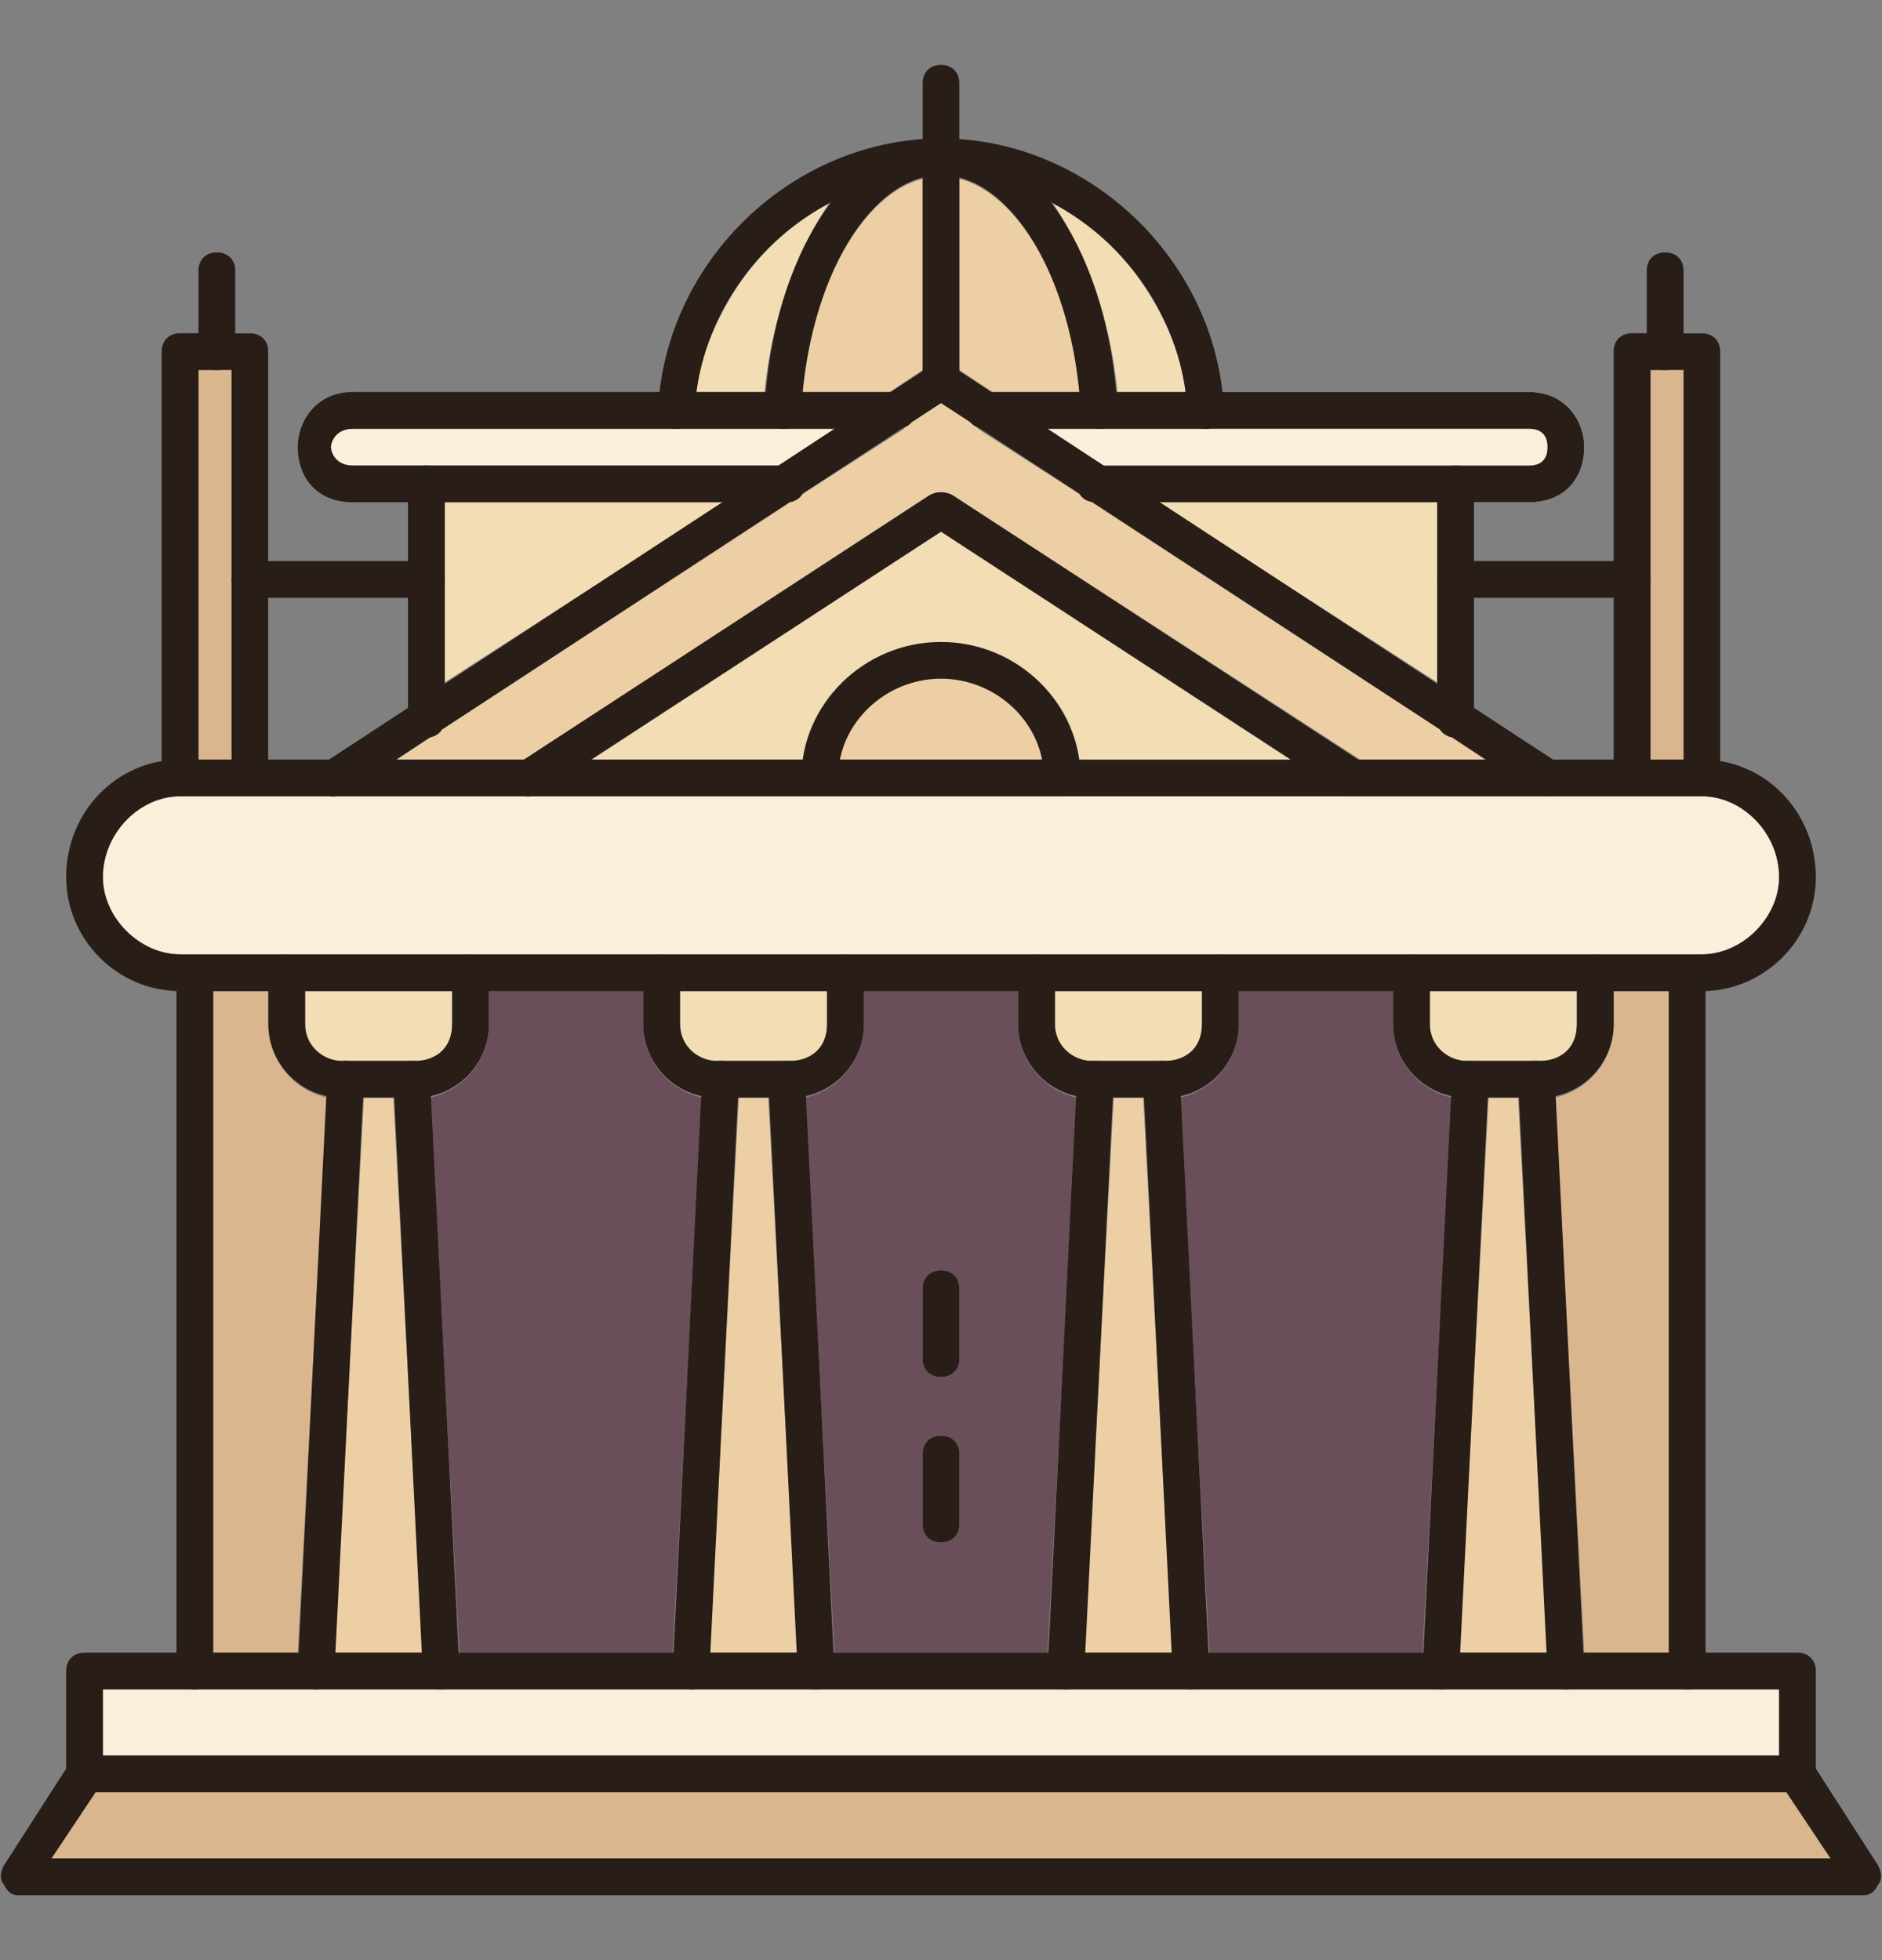 <svg xmlns="http://www.w3.org/2000/svg" width="24" height="25" viewBox="0 0 24 25" fill="none"><rect x="0" y="0" width="24" height="25" fill="#808080" stroke="none"/><g clip-path="url(#clip0_3475_2418)"><path fill-rule="evenodd" clip-rule="evenodd" d="M13.547 10.156H10.453C10.594 10.156 10.688 10.062 10.688 9.922C10.688 9.828 10.688 9.781 10.688 9.688C10.828 9.078 11.344 8.656 12 8.656C12.656 8.656 13.172 9.078 13.312 9.688C13.312 9.781 13.312 9.828 13.312 9.922C13.312 10.062 13.406 10.156 13.547 10.156ZM20.812 10.156H19.734H17.25C17.203 10.156 17.156 10.156 17.109 10.109L16.453 9.688H13.781C13.641 8.844 12.891 8.188 12 8.188C11.109 8.188 10.359 8.844 10.219 9.688C10.219 9.781 10.219 9.828 10.219 9.922C10.219 10.062 10.312 10.156 10.453 10.156H6.75H4.266C4.266 10.156 4.266 10.156 4.219 10.156H3.188C3.328 10.156 3.422 10.062 3.422 9.922V9.688V7.625V7.156V4.484C3.422 4.344 3.328 4.25 3.188 4.25H3V4.484C3 4.625 2.906 4.719 2.766 4.719H2.953V7.391V9.688V9.922C2.953 10.062 3.047 10.156 3.188 10.156H2.297C1.781 10.156 1.312 10.625 1.312 11.188C1.312 11.703 1.781 12.172 2.297 12.172H3.656H6H8.438H10.781H13.219H15.562H18H20.344H21.703C22.219 12.172 22.688 11.703 22.688 11.188C22.688 10.625 22.219 10.156 21.703 10.156C21.844 10.156 21.938 10.062 21.938 9.922V9.688V4.484C21.938 4.344 21.844 4.25 21.703 4.25H21.469V4.484C21.469 4.625 21.375 4.719 21.234 4.719H21.469V9.688V9.922C21.469 10.062 21.562 10.156 21.703 10.156H20.812Z" fill="#F9EFDB"></path><path fill-rule="evenodd" clip-rule="evenodd" d="M9.984 5.469H8.625H4.5C4.266 5.469 4.219 5.656 4.219 5.703C4.219 5.75 4.266 5.938 4.5 5.938H5.438H9.938L10.641 5.469H9.984Z" fill="#F9EFDB"></path><path fill-rule="evenodd" clip-rule="evenodd" d="M9.234 6.406H5.672V7.391V8.703L9.234 6.406Z" fill="#F3DDB4"></path><path fill-rule="evenodd" clip-rule="evenodd" d="M2.953 7.391V4.719H2.766H2.531V9.688H2.953V7.391Z" fill="#DAB68E"></path><path fill-rule="evenodd" clip-rule="evenodd" d="M10.078 6.406L5.625 9.312C5.578 9.359 5.531 9.406 5.484 9.406L5.062 9.688H6.703L11.859 6.312C11.953 6.266 12.047 6.266 12.141 6.312L17.344 9.688H18.938L18.516 9.406C18.469 9.406 18.422 9.359 18.375 9.312L13.922 6.406C13.875 6.406 13.828 6.359 13.781 6.312L12.469 5.469C12.469 5.422 12.422 5.422 12.375 5.375L12 5.141L11.625 5.375C11.578 5.422 11.531 5.422 11.531 5.469L10.219 6.312C10.172 6.359 10.125 6.406 10.078 6.406Z" fill="#EDCFA5"></path><path fill-rule="evenodd" clip-rule="evenodd" d="M12 6.781L7.547 9.688H10.219C10.359 8.844 11.109 8.188 12 8.188C12.891 8.188 13.641 8.844 13.781 9.688H16.453L12 6.781Z" fill="#F3DDB4"></path><path fill-rule="evenodd" clip-rule="evenodd" d="M12 8.656C11.344 8.656 10.828 9.078 10.688 9.688H13.312C13.172 9.078 12.656 8.656 12 8.656Z" fill="#EDCFA5"></path><path fill-rule="evenodd" clip-rule="evenodd" d="M14.766 6.406L18.328 8.703V7.391V6.406H14.766Z" fill="#F3DDB4"></path><path fill-rule="evenodd" clip-rule="evenodd" d="M14.766 6.406H18.328H18.797H19.5C19.969 6.406 20.203 6.078 20.203 5.703C20.203 5.375 19.969 5 19.5 5H15.609C15.609 5.094 15.609 5.141 15.609 5.234C15.609 5.375 15.516 5.469 15.375 5.469H14.016H13.359L14.062 5.938H13.969C13.828 5.938 13.734 6.031 13.734 6.172C13.734 6.219 13.734 6.266 13.781 6.312C13.828 6.359 13.875 6.406 13.922 6.406H13.969H14.766Z" fill="#F9EFDB"></path><path fill-rule="evenodd" clip-rule="evenodd" d="M15.141 5C14.953 3.969 14.297 3.031 13.406 2.562C13.828 3.172 14.156 4.016 14.25 5H15.141Z" fill="#F3DDB4"></path><path fill-rule="evenodd" clip-rule="evenodd" d="M13.781 5C13.641 3.594 12.984 2.469 12.234 2.281V4.719L12.656 5H13.781ZM11.766 4.719V2.281C11.016 2.469 10.359 3.594 10.219 5H11.344L11.766 4.719Z" fill="#EDCFA5"></path><path fill-rule="evenodd" clip-rule="evenodd" d="M9.75 5C9.844 4.016 10.172 3.172 10.594 2.562C9.703 3.031 9.047 3.969 8.859 5H9.75Z" fill="#F3DDB4"></path><path fill-rule="evenodd" clip-rule="evenodd" d="M21.047 7.391V9.688H21.469V4.719H21.234H21.047V7.391Z" fill="#DAB68E"></path><path fill-rule="evenodd" clip-rule="evenodd" d="M18.234 12.641V13.062C18.234 13.344 18.469 13.531 18.703 13.531H19.594H19.641C19.875 13.531 20.109 13.391 20.109 13.062V12.641H18.234ZM14.859 13.531C15.094 13.531 15.328 13.391 15.328 13.062V12.641H13.453V13.062C13.453 13.344 13.688 13.531 13.922 13.531H14.812H14.859ZM10.078 13.531C10.312 13.531 10.547 13.391 10.547 13.062V12.641H8.672V13.062C8.672 13.344 8.906 13.531 9.141 13.531H10.031H10.078ZM5.766 13.062V12.641H3.891V13.062C3.891 13.344 4.125 13.531 4.359 13.531H5.25H5.297C5.531 13.531 5.766 13.391 5.766 13.062Z" fill="#F3DDB4"></path><path fill-rule="evenodd" clip-rule="evenodd" d="M5.391 21.078L5.016 14H4.641L4.266 21.078H5.391Z" fill="#EDCFA5"></path><path fill-rule="evenodd" clip-rule="evenodd" d="M3.797 21.078L4.172 14C3.75 13.906 3.422 13.531 3.422 13.062V12.641H2.719V21.078H3.797Z" fill="#DAB68E"></path><path fill-rule="evenodd" clip-rule="evenodd" d="M5.484 14L5.859 21.078H8.578L8.953 14C8.531 13.906 8.203 13.531 8.203 13.062V12.641H6.234V13.062C6.234 13.531 5.906 13.906 5.484 14ZM10.266 14L10.641 21.078H13.359L13.734 14C13.312 13.906 12.984 13.531 12.984 13.062V12.641H11.016V13.062C11.016 13.531 10.688 13.906 10.266 14ZM12 16.203C12.141 16.203 12.234 16.297 12.234 16.438V17.328C12.234 17.469 12.141 17.562 12 17.562C11.859 17.562 11.766 17.469 11.766 17.328V16.438C11.766 16.297 11.859 16.203 12 16.203ZM12 18.312C12.141 18.312 12.234 18.406 12.234 18.547V19.438C12.234 19.578 12.141 19.672 12 19.672C11.859 19.672 11.766 19.578 11.766 19.438V18.547C11.766 18.406 11.859 18.312 12 18.312Z" fill="#6A4F5A"></path><path fill-rule="evenodd" clip-rule="evenodd" d="M14.203 14L13.828 21.078H14.953L14.578 14H14.203Z" fill="#EDCFA5"></path><path fill-rule="evenodd" clip-rule="evenodd" d="M10.172 21.078L9.797 14H9.422L9.047 21.078H10.172Z" fill="#EDCFA5"></path><path fill-rule="evenodd" clip-rule="evenodd" d="M15.047 14L15.422 21.078H18.141L18.516 14C18.094 13.906 17.766 13.531 17.766 13.062V12.641H15.797V13.062C15.797 13.531 15.469 13.906 15.047 14Z" fill="#6A4F5A"></path><path fill-rule="evenodd" clip-rule="evenodd" d="M18.984 14L18.609 21.078H19.734L19.359 14H18.984Z" fill="#EDCFA5"></path><path fill-rule="evenodd" clip-rule="evenodd" d="M19.828 14L20.203 21.078H21.281V12.641H20.578V13.062C20.578 13.531 20.25 13.906 19.828 14Z" fill="#DAB68E"></path><path fill-rule="evenodd" clip-rule="evenodd" d="M21.516 21.547H19.969H18.375H15.188H13.594H10.406H8.812H5.625H4.031H2.484H1.312V22.391H22.688V21.547H21.516Z" fill="#F9EFDB"></path><path fill-rule="evenodd" clip-rule="evenodd" d="M22.781 22.859H1.219L0.656 23.703H23.344L22.781 22.859Z" fill="#DAB68E"></path><path fill-rule="evenodd" clip-rule="evenodd" d="M21.703 12.641H2.297C1.5 12.641 0.844 11.984 0.844 11.188C0.844 10.344 1.5 9.688 2.297 9.688H21.703C22.5 9.688 23.156 10.344 23.156 11.188C23.156 11.984 22.5 12.641 21.703 12.641ZM2.297 10.156C1.781 10.156 1.312 10.625 1.312 11.188C1.312 11.703 1.781 12.172 2.297 12.172H21.703C22.219 12.172 22.688 11.703 22.688 11.188C22.688 10.625 22.219 10.156 21.703 10.156H2.297Z" fill="#291D17"></path><path fill-rule="evenodd" clip-rule="evenodd" d="M5.297 14H4.359C3.844 14 3.422 13.578 3.422 13.062V12.406C3.422 12.266 3.516 12.172 3.656 12.172C3.797 12.172 3.891 12.266 3.891 12.406V13.062C3.891 13.344 4.125 13.531 4.359 13.531H5.297C5.531 13.531 5.766 13.391 5.766 13.062V12.406C5.766 12.266 5.859 12.172 6 12.172C6.141 12.172 6.234 12.266 6.234 12.406V13.062C6.234 13.578 5.812 14 5.297 14Z" fill="#291D17"></path><path fill-rule="evenodd" clip-rule="evenodd" d="M5.625 21.547C5.484 21.547 5.391 21.453 5.391 21.312L5.016 13.766C5.016 13.625 5.109 13.531 5.25 13.531C5.391 13.531 5.484 13.625 5.484 13.766L5.859 21.312C5.859 21.406 5.766 21.547 5.625 21.547ZM4.031 21.547C3.891 21.547 3.797 21.406 3.797 21.312L4.172 13.766C4.172 13.625 4.312 13.531 4.406 13.531C4.547 13.531 4.641 13.672 4.641 13.766L4.266 21.312C4.266 21.453 4.172 21.547 4.031 21.547Z" fill="#291D17"></path><path fill-rule="evenodd" clip-rule="evenodd" d="M10.078 14H9.141C8.625 14 8.203 13.578 8.203 13.062V12.406C8.203 12.266 8.297 12.172 8.438 12.172C8.578 12.172 8.672 12.266 8.672 12.406V13.062C8.672 13.344 8.906 13.531 9.141 13.531H10.078C10.312 13.531 10.547 13.391 10.547 13.062V12.406C10.547 12.266 10.641 12.172 10.781 12.172C10.922 12.172 11.016 12.266 11.016 12.406V13.062C11.016 13.578 10.594 14 10.078 14Z" fill="#291D17"></path><path fill-rule="evenodd" clip-rule="evenodd" d="M10.406 21.547C10.266 21.547 10.172 21.453 10.172 21.312L9.797 13.766C9.797 13.625 9.891 13.531 10.031 13.531C10.172 13.531 10.266 13.625 10.266 13.766L10.641 21.312C10.641 21.406 10.547 21.547 10.406 21.547ZM8.812 21.547C8.672 21.547 8.578 21.406 8.578 21.312L8.953 13.766C8.953 13.625 9.094 13.531 9.188 13.531C9.328 13.531 9.422 13.672 9.422 13.766L9.047 21.312C9.047 21.453 8.953 21.547 8.812 21.547Z" fill="#291D17"></path><path fill-rule="evenodd" clip-rule="evenodd" d="M14.859 14H13.922C13.406 14 12.984 13.578 12.984 13.062V12.406C12.984 12.266 13.078 12.172 13.219 12.172C13.359 12.172 13.453 12.266 13.453 12.406V13.062C13.453 13.344 13.688 13.531 13.922 13.531H14.859C15.094 13.531 15.328 13.391 15.328 13.062V12.406C15.328 12.266 15.422 12.172 15.562 12.172C15.703 12.172 15.797 12.266 15.797 12.406V13.062C15.797 13.578 15.375 14 14.859 14Z" fill="#291D17"></path><path fill-rule="evenodd" clip-rule="evenodd" d="M15.188 21.547C15.047 21.547 14.953 21.453 14.953 21.312L14.578 13.766C14.578 13.625 14.672 13.531 14.812 13.531C14.906 13.531 15.047 13.625 15.047 13.766L15.422 21.312C15.422 21.406 15.328 21.547 15.188 21.547ZM13.594 21.547C13.453 21.547 13.359 21.406 13.359 21.312L13.734 13.766C13.734 13.625 13.828 13.531 13.969 13.531C14.109 13.531 14.203 13.672 14.203 13.766L13.828 21.312C13.828 21.453 13.734 21.547 13.594 21.547Z" fill="#291D17"></path><path fill-rule="evenodd" clip-rule="evenodd" d="M19.641 14H18.703C18.188 14 17.766 13.578 17.766 13.062V12.406C17.766 12.266 17.859 12.172 18 12.172C18.141 12.172 18.234 12.266 18.234 12.406V13.062C18.234 13.344 18.469 13.531 18.703 13.531H19.641C19.875 13.531 20.109 13.391 20.109 13.062V12.406C20.109 12.266 20.203 12.172 20.344 12.172C20.484 12.172 20.578 12.266 20.578 12.406V13.062C20.578 13.578 20.156 14 19.641 14Z" fill="#291D17"></path><path fill-rule="evenodd" clip-rule="evenodd" d="M19.969 21.547C19.828 21.547 19.734 21.453 19.734 21.312L19.359 13.766C19.359 13.625 19.453 13.531 19.594 13.531C19.688 13.531 19.828 13.625 19.828 13.766L20.203 21.312C20.203 21.406 20.109 21.547 19.969 21.547ZM18.375 21.547C18.234 21.547 18.141 21.406 18.141 21.312L18.516 13.766C18.516 13.625 18.609 13.531 18.75 13.531C18.891 13.531 18.984 13.672 18.984 13.766L18.609 21.312C18.609 21.453 18.516 21.547 18.375 21.547Z" fill="#291D17"></path><path fill-rule="evenodd" clip-rule="evenodd" d="M19.735 10.156C19.688 10.156 19.641 10.156 19.594 10.109L12 5.141L4.407 10.109C4.266 10.203 4.125 10.156 4.078 10.062C3.985 9.969 4.032 9.781 4.125 9.734L11.86 4.672C11.953 4.625 12.047 4.625 12.141 4.672L19.875 9.734C19.969 9.781 20.016 9.969 19.922 10.062C19.875 10.109 19.828 10.156 19.735 10.156Z" fill="#291D17"></path><path fill-rule="evenodd" clip-rule="evenodd" d="M17.25 10.156C17.203 10.156 17.157 10.156 17.11 10.109L12 6.781L6.891 10.109C6.75 10.203 6.61 10.156 6.563 10.062C6.469 9.922 6.516 9.781 6.61 9.734L11.86 6.312C11.953 6.266 12.047 6.266 12.141 6.312L17.391 9.734C17.485 9.781 17.532 9.922 17.438 10.062C17.391 10.109 17.344 10.156 17.25 10.156Z" fill="#291D17"></path><path fill-rule="evenodd" clip-rule="evenodd" d="M22.922 22.859C22.781 22.859 22.688 22.766 22.688 22.625V21.547H1.312V22.625C1.312 22.766 1.219 22.859 1.078 22.859C0.938 22.859 0.844 22.766 0.844 22.625V21.312C0.844 21.172 0.938 21.078 1.078 21.078H22.922C23.062 21.078 23.156 21.172 23.156 21.312V22.625C23.156 22.766 23.062 22.859 22.922 22.859Z" fill="#291D17"></path><path fill-rule="evenodd" clip-rule="evenodd" d="M23.766 24.172H0.234C0.141 24.172 0.094 24.125 0.047 24.031C0 23.984 0 23.891 0.047 23.797L0.891 22.484C0.938 22.438 0.984 22.391 1.078 22.391H22.922C23.016 22.391 23.062 22.438 23.109 22.484L23.953 23.797C24 23.891 24 23.984 23.953 24.031C23.906 24.125 23.859 24.172 23.766 24.172ZM0.656 23.703H23.344L22.781 22.859H1.219L0.656 23.703Z" fill="#291D17"></path><path fill-rule="evenodd" clip-rule="evenodd" d="M18.562 9.406C18.422 9.406 18.328 9.312 18.328 9.172V6.172C18.328 6.031 18.422 5.938 18.562 5.938C18.703 5.938 18.797 6.031 18.797 6.172V9.172C18.797 9.312 18.703 9.406 18.562 9.406ZM5.438 9.406C5.297 9.406 5.203 9.312 5.203 9.172V6.172C5.203 6.031 5.297 5.938 5.438 5.938C5.578 5.938 5.672 6.031 5.672 6.172V9.172C5.672 9.312 5.578 9.406 5.438 9.406Z" fill="#291D17"></path><path fill-rule="evenodd" clip-rule="evenodd" d="M19.5 6.406H13.969C13.828 6.406 13.734 6.312 13.734 6.172C13.734 6.031 13.828 5.938 13.969 5.938H19.5C19.734 5.938 19.734 5.75 19.734 5.703C19.734 5.656 19.734 5.469 19.5 5.469H12.562C12.422 5.469 12.328 5.375 12.328 5.234C12.328 5.094 12.422 5 12.562 5H19.5C19.969 5 20.203 5.375 20.203 5.703C20.203 6.078 19.969 6.406 19.5 6.406ZM10.031 6.406H4.5C4.031 6.406 3.797 6.078 3.797 5.703C3.797 5.375 4.031 5 4.5 5H11.438C11.578 5 11.672 5.094 11.672 5.234C11.672 5.375 11.578 5.469 11.438 5.469H4.5C4.266 5.469 4.219 5.656 4.219 5.703C4.219 5.75 4.266 5.938 4.5 5.938H10.031C10.172 5.938 10.266 6.031 10.266 6.172C10.266 6.312 10.172 6.406 10.031 6.406Z" fill="#291D17"></path><path fill-rule="evenodd" clip-rule="evenodd" d="M15.375 5.469C15.234 5.469 15.141 5.375 15.141 5.234C15.047 3.594 13.641 2.234 12 2.234C10.359 2.234 8.953 3.594 8.859 5.234C8.859 5.375 8.766 5.469 8.625 5.469C8.484 5.469 8.391 5.375 8.391 5.234C8.484 3.312 10.125 1.766 12 1.766C13.875 1.766 15.516 3.312 15.609 5.234C15.609 5.375 15.516 5.469 15.375 5.469Z" fill="#291D17"></path><path fill-rule="evenodd" clip-rule="evenodd" d="M14.016 5.469C13.875 5.469 13.781 5.375 13.781 5.234C13.688 3.547 12.891 2.234 12 2.234C11.109 2.234 10.312 3.547 10.219 5.234C10.219 5.375 10.125 5.469 9.984 5.469C9.844 5.469 9.75 5.375 9.75 5.234C9.844 3.266 10.828 1.766 12 1.766C13.172 1.766 14.156 3.266 14.25 5.234C14.25 5.375 14.156 5.469 14.016 5.469Z" fill="#291D17"></path><path fill-rule="evenodd" clip-rule="evenodd" d="M21.516 21.547C21.375 21.547 21.281 21.453 21.281 21.312V12.547C21.281 12.406 21.375 12.312 21.516 12.312C21.656 12.312 21.75 12.406 21.75 12.547V21.312C21.75 21.453 21.656 21.547 21.516 21.547ZM2.484 21.547C2.344 21.547 2.25 21.453 2.25 21.312V12.547C2.25 12.406 2.344 12.312 2.484 12.312C2.625 12.312 2.719 12.406 2.719 12.547V21.312C2.719 21.453 2.625 21.547 2.484 21.547Z" fill="#291D17"></path><path fill-rule="evenodd" clip-rule="evenodd" d="M12 17.562C11.859 17.562 11.766 17.469 11.766 17.328V16.438C11.766 16.297 11.859 16.203 12 16.203C12.141 16.203 12.234 16.297 12.234 16.438V17.328C12.234 17.469 12.141 17.562 12 17.562Z" fill="#291D17"></path><path fill-rule="evenodd" clip-rule="evenodd" d="M12 19.672C11.859 19.672 11.766 19.578 11.766 19.438V18.547C11.766 18.406 11.859 18.312 12 18.312C12.141 18.312 12.234 18.406 12.234 18.547V19.438C12.234 19.578 12.141 19.672 12 19.672Z" fill="#291D17"></path><path fill-rule="evenodd" clip-rule="evenodd" d="M12 2.234C11.859 2.234 11.766 2.141 11.766 2V1.062C11.766 0.922 11.859 0.828 12 0.828C12.141 0.828 12.234 0.922 12.234 1.062V2C12.234 2.141 12.141 2.234 12 2.234Z" fill="#291D17"></path><path fill-rule="evenodd" clip-rule="evenodd" d="M13.547 10.156C13.406 10.156 13.312 10.062 13.312 9.922C13.312 9.219 12.703 8.656 12 8.656C11.297 8.656 10.688 9.219 10.688 9.922C10.688 10.062 10.594 10.156 10.453 10.156C10.312 10.156 10.219 10.062 10.219 9.922C10.219 8.984 11.016 8.188 12 8.188C12.984 8.188 13.781 8.984 13.781 9.922C13.781 10.062 13.688 10.156 13.547 10.156Z" fill="#291D17"></path><path fill-rule="evenodd" clip-rule="evenodd" d="M12 5.094C11.859 5.094 11.766 5 11.766 4.859V2C11.766 1.859 11.859 1.766 12 1.766C12.141 1.766 12.234 1.859 12.234 2V4.859C12.234 5 12.141 5.094 12 5.094Z" fill="#291D17"></path><path fill-rule="evenodd" clip-rule="evenodd" d="M5.438 7.625H3.188C3.047 7.625 2.953 7.531 2.953 7.391C2.953 7.25 3.047 7.156 3.188 7.156H5.438C5.578 7.156 5.672 7.25 5.672 7.391C5.672 7.531 5.578 7.625 5.438 7.625Z" fill="#291D17"></path><path fill-rule="evenodd" clip-rule="evenodd" d="M3.188 10.156C3.047 10.156 2.953 10.062 2.953 9.922V4.719H2.531V9.922C2.531 10.062 2.438 10.156 2.297 10.156C2.156 10.156 2.062 10.062 2.062 9.922V4.484C2.062 4.344 2.156 4.25 2.297 4.25H3.188C3.328 4.25 3.422 4.344 3.422 4.484V9.922C3.422 10.062 3.328 10.156 3.188 10.156Z" fill="#291D17"></path><path fill-rule="evenodd" clip-rule="evenodd" d="M20.812 7.625H18.562C18.422 7.625 18.328 7.531 18.328 7.391C18.328 7.25 18.422 7.156 18.562 7.156H20.812C20.953 7.156 21.047 7.25 21.047 7.391C21.047 7.531 20.953 7.625 20.812 7.625Z" fill="#291D17"></path><path fill-rule="evenodd" clip-rule="evenodd" d="M21.703 10.156C21.562 10.156 21.469 10.062 21.469 9.922V4.719H21.047V9.922C21.047 10.062 20.953 10.156 20.812 10.156C20.672 10.156 20.578 10.062 20.578 9.922V4.484C20.578 4.344 20.672 4.25 20.812 4.25H21.703C21.844 4.25 21.938 4.344 21.938 4.484V9.922C21.938 10.062 21.844 10.156 21.703 10.156Z" fill="#291D17"></path><path fill-rule="evenodd" clip-rule="evenodd" d="M2.766 4.719C2.625 4.719 2.531 4.625 2.531 4.484V3.453C2.531 3.312 2.625 3.219 2.766 3.219C2.906 3.219 3 3.312 3 3.453V4.484C3 4.625 2.906 4.719 2.766 4.719Z" fill="#291D17"></path><path fill-rule="evenodd" clip-rule="evenodd" d="M21.234 4.719C21.094 4.719 21 4.625 21 4.484V3.453C21 3.312 21.094 3.219 21.234 3.219C21.375 3.219 21.469 3.312 21.469 3.453V4.484C21.469 4.625 21.375 4.719 21.234 4.719Z" fill="#291D17"></path></g><defs><clipPath id="clip0_3475_2418"><rect width="24" height="24" fill="white" transform="translate(0 0.5)"></rect></clipPath></defs></svg>